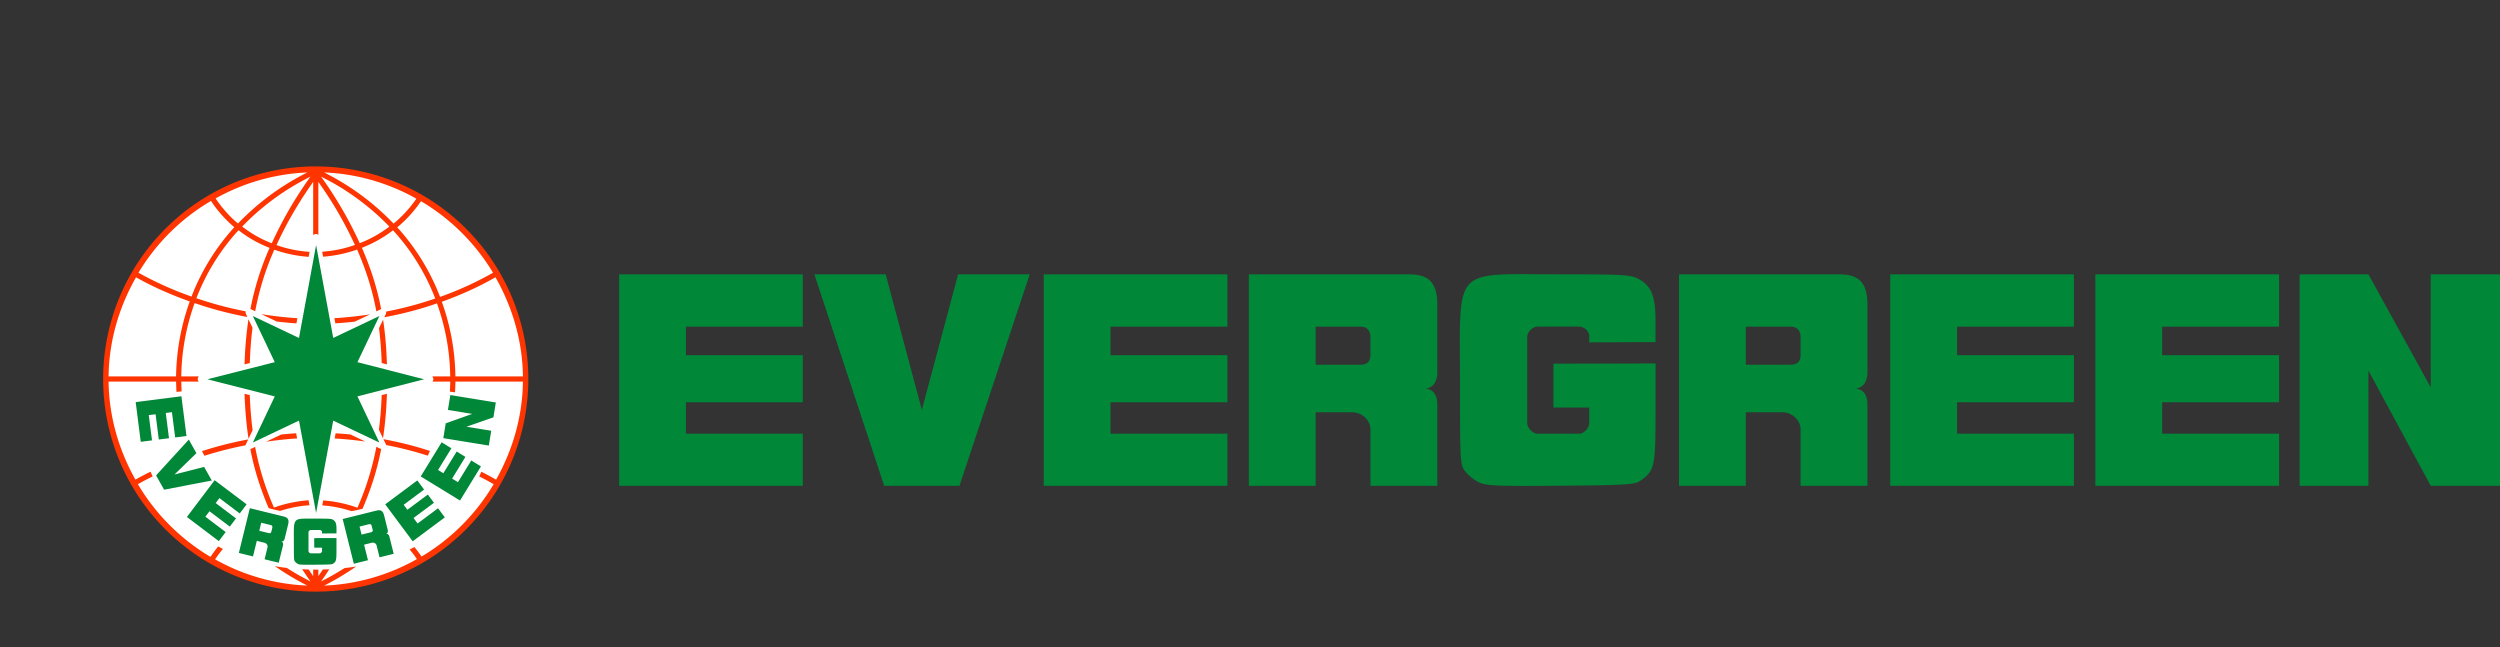 <?xml version="1.0" encoding="UTF-8"?>
<!DOCTYPE svg PUBLIC '-//W3C//DTD SVG 1.0//EN'
          'http://www.w3.org/TR/2001/REC-SVG-20010904/DTD/svg10.dtd'>
<svg height="269.97" viewBox="-28.032 -64.432 1043.032 269.97" width="1043.032" xmlns="http://www.w3.org/2000/svg" xmlns:xlink="http://www.w3.org/1999/xlink"
><rect x="-28.032" y="-64.432" width="1043.032" height="269.97" fill="#333333" stroke="none"/><path d="M191.12 93.68a87.43 87.43 0 1 1-174.86 0 87.43 87.43 0 0 1 174.86 0" fill="#fff"
  /><path d="M103.7 5A88.72 88.72 0 0 0 15 93.7a88.72 88.72 0 0 0 88.7 88.71 88.72 88.72 0 0 0 88.7-88.7A88.72 88.72 0 0 0 103.7 5m3.5 2.51a85.6 85.6 0 0 1 38.48 10.95 51.1 51.1 0 0 1-9.5 10.4 104.93 104.93 0 0 0-28.97-21.34m-7.02 0a104.96 104.96 0 0 0-28.94 21.3 50 50 0 0 1-9.32-10.47A85.6 85.6 0 0 1 100.2 7.52m1.29 1.75a164.46 164.46 0 0 0-16.14 27.8c-4.38-1.7-8.5-4.01-12.33-6.98a103.13 103.13 0 0 1 28.47-20.82m4.44 0a103.1 103.1 0 0 1 28.49 20.83 49.94 49.94 0 0 1-12.37 6.92 164.54 164.54 0 0 0-16.12-27.75m-3.3 2.2v22.25a1.5 1.5 0 0 1 2.16-.12V11.47a161.04 161.04 0 0 1 15.26 26.3 52.54 52.54 0 0 1-13.67 2.82l.38 2.08a55.23 55.23 0 0 0 14.2-2.98c3.46 7.94 6.3 16.3 8.02 25.79l1.96-.93.04-.02c-1.77-9.36-4.6-17.7-8.02-25.58 4.6-1.8 8.95-4.2 12.98-7.3a89.68 89.68 0 0 1 17.61 28.46 146.8 146.8 0 0 1-20.5 5.45c.07.33.04.68-.1 1l-.66 1.37c7.47-1.37 14.8-3.29 21.99-5.78a93.71 93.71 0 0 1 5.53 30.47h-7.53a1.5 1.5 0 0 1 .05 2.17h7.48c-.02 1.4-.07 2.78-.15 4.17l2.14.3c.1-1.5.16-2.98.17-4.47h28.17c-.19 14.9-4.38 28.71-11.19 40.9a116.56 116.56 0 0 0-6.14-3.31l-.9 1.96c2.03 1.02 4.04 2.09 6.02 3.24a86.33 86.33 0 0 1-30.09 30.2c-.93-1.4-1.95-2.71-2.98-3.98-.65.36-1.32.7-1.98 1.03a49.02 49.02 0 0 1 3.03 4 85.6 85.6 0 0 1-38.7 11.06c4.8-2.42 9.22-5.1 13.35-7.97a95.6 95.6 0 0 1-4.86.66 111 111 0 0 1-9.77 5.56c1.2-1.69 2.32-3.37 3.44-5.06-.9.05-1.8.08-2.72.1-.62.92-1.2 1.84-1.86 2.75v-2.7l-.93.01-1.23-.03v2.72c-.65-.91-1.24-1.83-1.86-2.75-.92-.03-1.83-.07-2.74-.12 1.13 1.7 2.25 3.38 3.46 5.08a110.79 110.79 0 0 1-9.85-5.62 90.3 90.3 0 0 1-4.98-.74c4.19 2.93 8.68 5.65 13.54 8.1a85.6 85.6 0 0 1-38.48-10.94 47.53 47.53 0 0 1 3.24-4.34c-.66-.34-1.3-.7-1.95-1.06a50.06 50.06 0 0 0-3.21 4.36 86.32 86.32 0 0 1-30.3-30.32c2.02-1.15 4.08-2.22 6.17-3.25-.32-.65-.6-1.32-.9-1.97a117.65 117.65 0 0 0-6.3 3.32c-6.82-12.18-11-25.99-11.2-40.9h28.18c.01 1.44.07 2.86.15 4.29l2.15-.22c-.07-1.36-.13-2.7-.14-4.07h7.3a1.5 1.5 0 0 1 .03-2.16H47.6a93.7 93.7 0 0 1 5.57-30.6c7.17 2.48 14.51 4.41 22.02 5.81l-.6-1.28a1.5 1.5 0 0 1-.09-1.08 151.8 151.8 0 0 1-20.6-5.48 89.66 89.66 0 0 1 17.59-28.37 50.77 50.77 0 0 0 12.95 7.36 118.37 118.37 0 0 0-7.99 25.5l.13.06 1.86.89a114.94 114.94 0 0 1 7.98-25.68 54.73 54.73 0 0 0 14.33 2.98l.38-2.09a51.98 51.98 0 0 1-13.8-2.81c4.11-9.01 9.12-17.66 15.29-26.36M60 19.4c2.8 4.27 6.1 7.87 9.72 10.97A92.15 92.15 0 0 0 51.87 59.3a141.73 141.73 0 0 1-22.13-9.95 86.33 86.33 0 0 1 30.27-29.96m87.6.12a86.34 86.34 0 0 1 30.05 29.84 137.52 137.52 0 0 1-22.09 10.08 92.11 92.11 0 0 0-17.86-29.02 53.04 53.04 0 0 0 9.9-10.9M28.7 51.25c7.12 4.04 14.68 7.3 22.44 10.1a95.66 95.66 0 0 0-5.71 31.27H17.27c.19-15.1 4.47-29.09 11.45-41.37m149.97 0c6.97 12.3 11.26 26.28 11.45 41.37h-28.17a95.68 95.68 0 0 0-5.67-31.14c7.7-2.8 15.24-6.1 22.39-10.23M81 66.65l6.47 3.07c2.72.32 5.44.59 8.17.76l.4-2.16c-5.05-.3-10.06-.9-15.04-1.68m45.35.09c-4.94.74-9.9 1.3-14.87 1.58l.4 2.16c2.7-.16 5.4-.4 8.08-.7zm-50.72 2.01A157.5 157.5 0 0 0 74 87.59l2.19-.56c.17-5.2.55-10.1 1.13-14.72l-1.7-3.57m56.18.2l-1.7 3.56c.57 4.58.95 9.4 1.12 14.53l2.18.56c-.2-6.67-.73-12.86-1.6-18.65M74 99.86c.22 6.71.77 12.95 1.66 18.77l1.7-3.58c-.59-4.61-1-9.46-1.17-14.64zm59.4 0l-2.19.56c-.18 5.1-.57 9.89-1.15 14.44l1.7 3.57c.87-5.77 1.43-11.93 1.64-18.57m-37.87 16.47a150 150 0 0 0-6.25.53l-6.3 3c4.29-.62 8.6-1.1 12.95-1.37zm16.46.01l-.4 2.17c4.28.24 8.54.68 12.78 1.27l-6.19-2.94c-2.06-.21-4.12-.37-6.19-.5m19.95 2.47l1 2.08c.04.12.08.23.1.36 5.9 1.12 11.69 2.6 17.4 4.43.31-.63.6-1.32.9-1.98a149.4 149.4 0 0 0-19.4-4.9m-56.41.1a153.5 153.5 0 0 0-19.28 4.88c.32.66.66 1.3 1 1.95a152.94 152.94 0 0 1 17.2-4.38c.02-.16.06-.31.13-.46zm53.46 3.08a115.54 115.54 0 0 1-7.89 25.4 55.2 55.2 0 0 0-14.3-3.03l-.39 2.08c4.16.27 8.25 1.13 12.26 2.4 1.58-.3 3.1-.61 4.55-1 3.3-7.7 6.04-15.8 7.77-24.9a1.5 1.5 0 0 1-.06-.03zm-50.58.05l-1.83.87-.16.07c1.71 8.97 4.4 16.99 7.64 24.6 1.53.44 3.13.82 4.8 1.15 4-1.25 8.08-2.1 12.23-2.34l-.39-2.1a54.77 54.77 0 0 0-14.43 3.05 115.48 115.48 0 0 1-7.86-25.3" fill="#fe3501"
  /><g fill="#008738"
  ><path d="M672.47 50.02v88.22h27.87v-30.66h15.22c4.03 0 7.64 3.17 7.64 7.2v23.46h27.89V104.4c0-5.34-2.92-6.59-5.12-6.75 2.2-.04 5.12-1.54 5.12-6.93V62.67c0-10.33-4.68-12.65-11.96-12.65zm27.87 21.83h18.64c2.82 0 4.22 1.66 4.22 4.48v7.28c0 2.81-1.4 4.12-4.22 4.12h-18.64zM846.19 50.02h76.63v21.83h-48.76v11.9h48.76v19.66h-48.76v13.1h48.76v21.73h-76.63zM760.61 50.02h76.63v21.83h-48.76v11.9h48.76v19.66h-48.76v13.1h48.76v21.73H760.6V50.02M230.28 50.02h76.63v21.83h-48.76v11.9h48.76v19.66h-48.76v13.1h48.76v21.73h-76.63zM931.4 50.02h28.7l26 47.14V50.02h28.9v88.22h-28.9l-26-48.03v48.03h-28.7zM588.62 136.63a18.6 18.6 0 0 1-5.47-4.56c-2-2.7-2.06-3.96-2.06-37.9 0-47.77-3.33-44.16 40.8-44.16 26.44 0 30.25.2 33.3 1.73 5.63 2.83 7.48 7.19 7.49 17.62v8.93l-27.67.12v-2.79c0-1.84-2.2-3.78-4.04-3.78h-17.5c-2.01 0-4.33 2.2-4.33 4.22v35.97c0 2.08 2.26 4.48 4.34 4.48h17.4c2.05 0 4.13-2.48 4.13-4.51v-6.41h-14.93V87.3l42.6-.09v20.35c0 22.21-.4 24.23-5.78 28.2-2.7 1.99-4.15 2.2-33.84 2.46-28.06.24-31.35-.01-34.44-1.6M493.01 50.02v88.22h27.87v-30.66h15.22c4.03 0 7.64 3.17 7.64 7.2v23.46h27.89V104.4c0-5.34-2.92-6.59-5.12-6.75 2.2-.04 5.12-1.54 5.12-6.93V62.67c0-10.33-4.68-12.65-11.96-12.65zm27.87 21.83h18.64c2.82 0 4.22 1.66 4.22 4.48v7.28c0 2.81-1.4 4.12-4.22 4.12h-18.64zM407.43 50.02h76.63v21.83H435.3v11.9h48.76v19.66H435.3v13.1h48.76v21.73h-76.63zM311.73 50.02h29.75l15.09 56.57 15.15-56.57h29.87l-29.32 88.22h-31.41zM114.94 152.11l4.65 18.66 5.9-1.47-1.62-6.49 3.22-.8c.85-.21 1.78.27 2 1.12l1.23 4.96 5.9-1.47-1.79-7.15c-.28-1.13-.96-1.24-1.44-1.16.47-.13 1-.6.72-1.74l-1.48-5.93c-.54-2.18-1.65-2.43-3.2-2.04zm7.04 3.15l3.95-.99c.6-.14.98.13 1.12.73l.39 1.54c.15.6-.08.94-.68 1.1l-3.94.97zM147.5 134.34l8.73-14.24 4.06 2.5-5.56 9.05 2.21 1.36 5.56-9.06 3.65 2.24-5.56 9.06 2.44 1.49 5.56-9.06 4.03 2.48-8.73 14.23zM132.68 145.98l13.4-9.98 2.83 3.82-8.52 6.35 1.55 2.08 8.53-6.35 2.55 3.43-8.52 6.35 1.7 2.3 8.53-6.36 2.83 3.8-13.4 9.98zM47.65 100.9l2.12 16.57-4.72.6-1.35-10.54-2.57.33 1.34 10.54-4.25.54-1.34-10.54-2.84.36 1.35 10.54-4.7.6-2.11-16.56zM156.93 118.37l1-6.18 11.06-3.94-10.14-1.65 1-6.21 18.98 3.09-1 6.21-11.25 3.91 10.33 1.68-1 6.18zM96.2 170.82c-.4-.21-.94-.66-1.18-1-.44-.58-.45-.86-.45-8.25 0-10.41-.73-9.63 8.89-9.63 5.76 0 6.6.04 7.26.38 1.22.62 1.63 1.57 1.63 3.84v1.95l-6.03.02v-.6c0-.4-.48-.83-.88-.83h-3.81c-.44 0-.95.48-.95.92v7.84c0 .45.5.97.95.97h3.8c.44 0 .89-.53.89-.98v-1.4h-3.25v-3.98l9.28-.02v4.44c0 4.84-.09 5.28-1.26 6.14-.59.44-.9.48-7.38.54-6.11.05-6.83 0-7.5-.35M76.2 147.59l-4.58 18.67 5.9 1.45 1.59-6.49 3.22.79c.85.21 1.46 1.07 1.25 1.92l-1.22 4.97 5.9 1.44 1.76-7.16c.27-1.13-.28-1.54-.74-1.7.47.11 1.17-.05 1.45-1.2l1.45-5.93c.54-2.19-.33-2.92-1.87-3.3zm4.76 6.07l3.95.96c.6.15.8.57.66 1.17l-.38 1.54c-.14.6-.5.8-1.1.66l-3.95-.97zM61.53 135.92l13.33 10.06-2.87 3.8-8.48-6.4-1.56 2.07 8.48 6.4-2.58 3.42-8.48-6.4-1.72 2.28 8.48 6.4-2.86 3.78-13.32-10.07zM50.75 118.97l3.17 5.66-9.14 8.9 12.36-3.16 3.19 5.68-19.9 3.83-3.34-5.97zM130.24 120.2l-19.25-9.15-7.14 38.53-7.14-38.53-19.25 9.15 9.15-19.25-28.1-7.14 28.1-7.14-9.15-19.25 19.25 9.15 7.14-38.75L111 76.57l19.25-9.15-9.15 19.25 27.82 7.14-27.82 7.14 9.15 19.25"
  /></g
></svg
>
